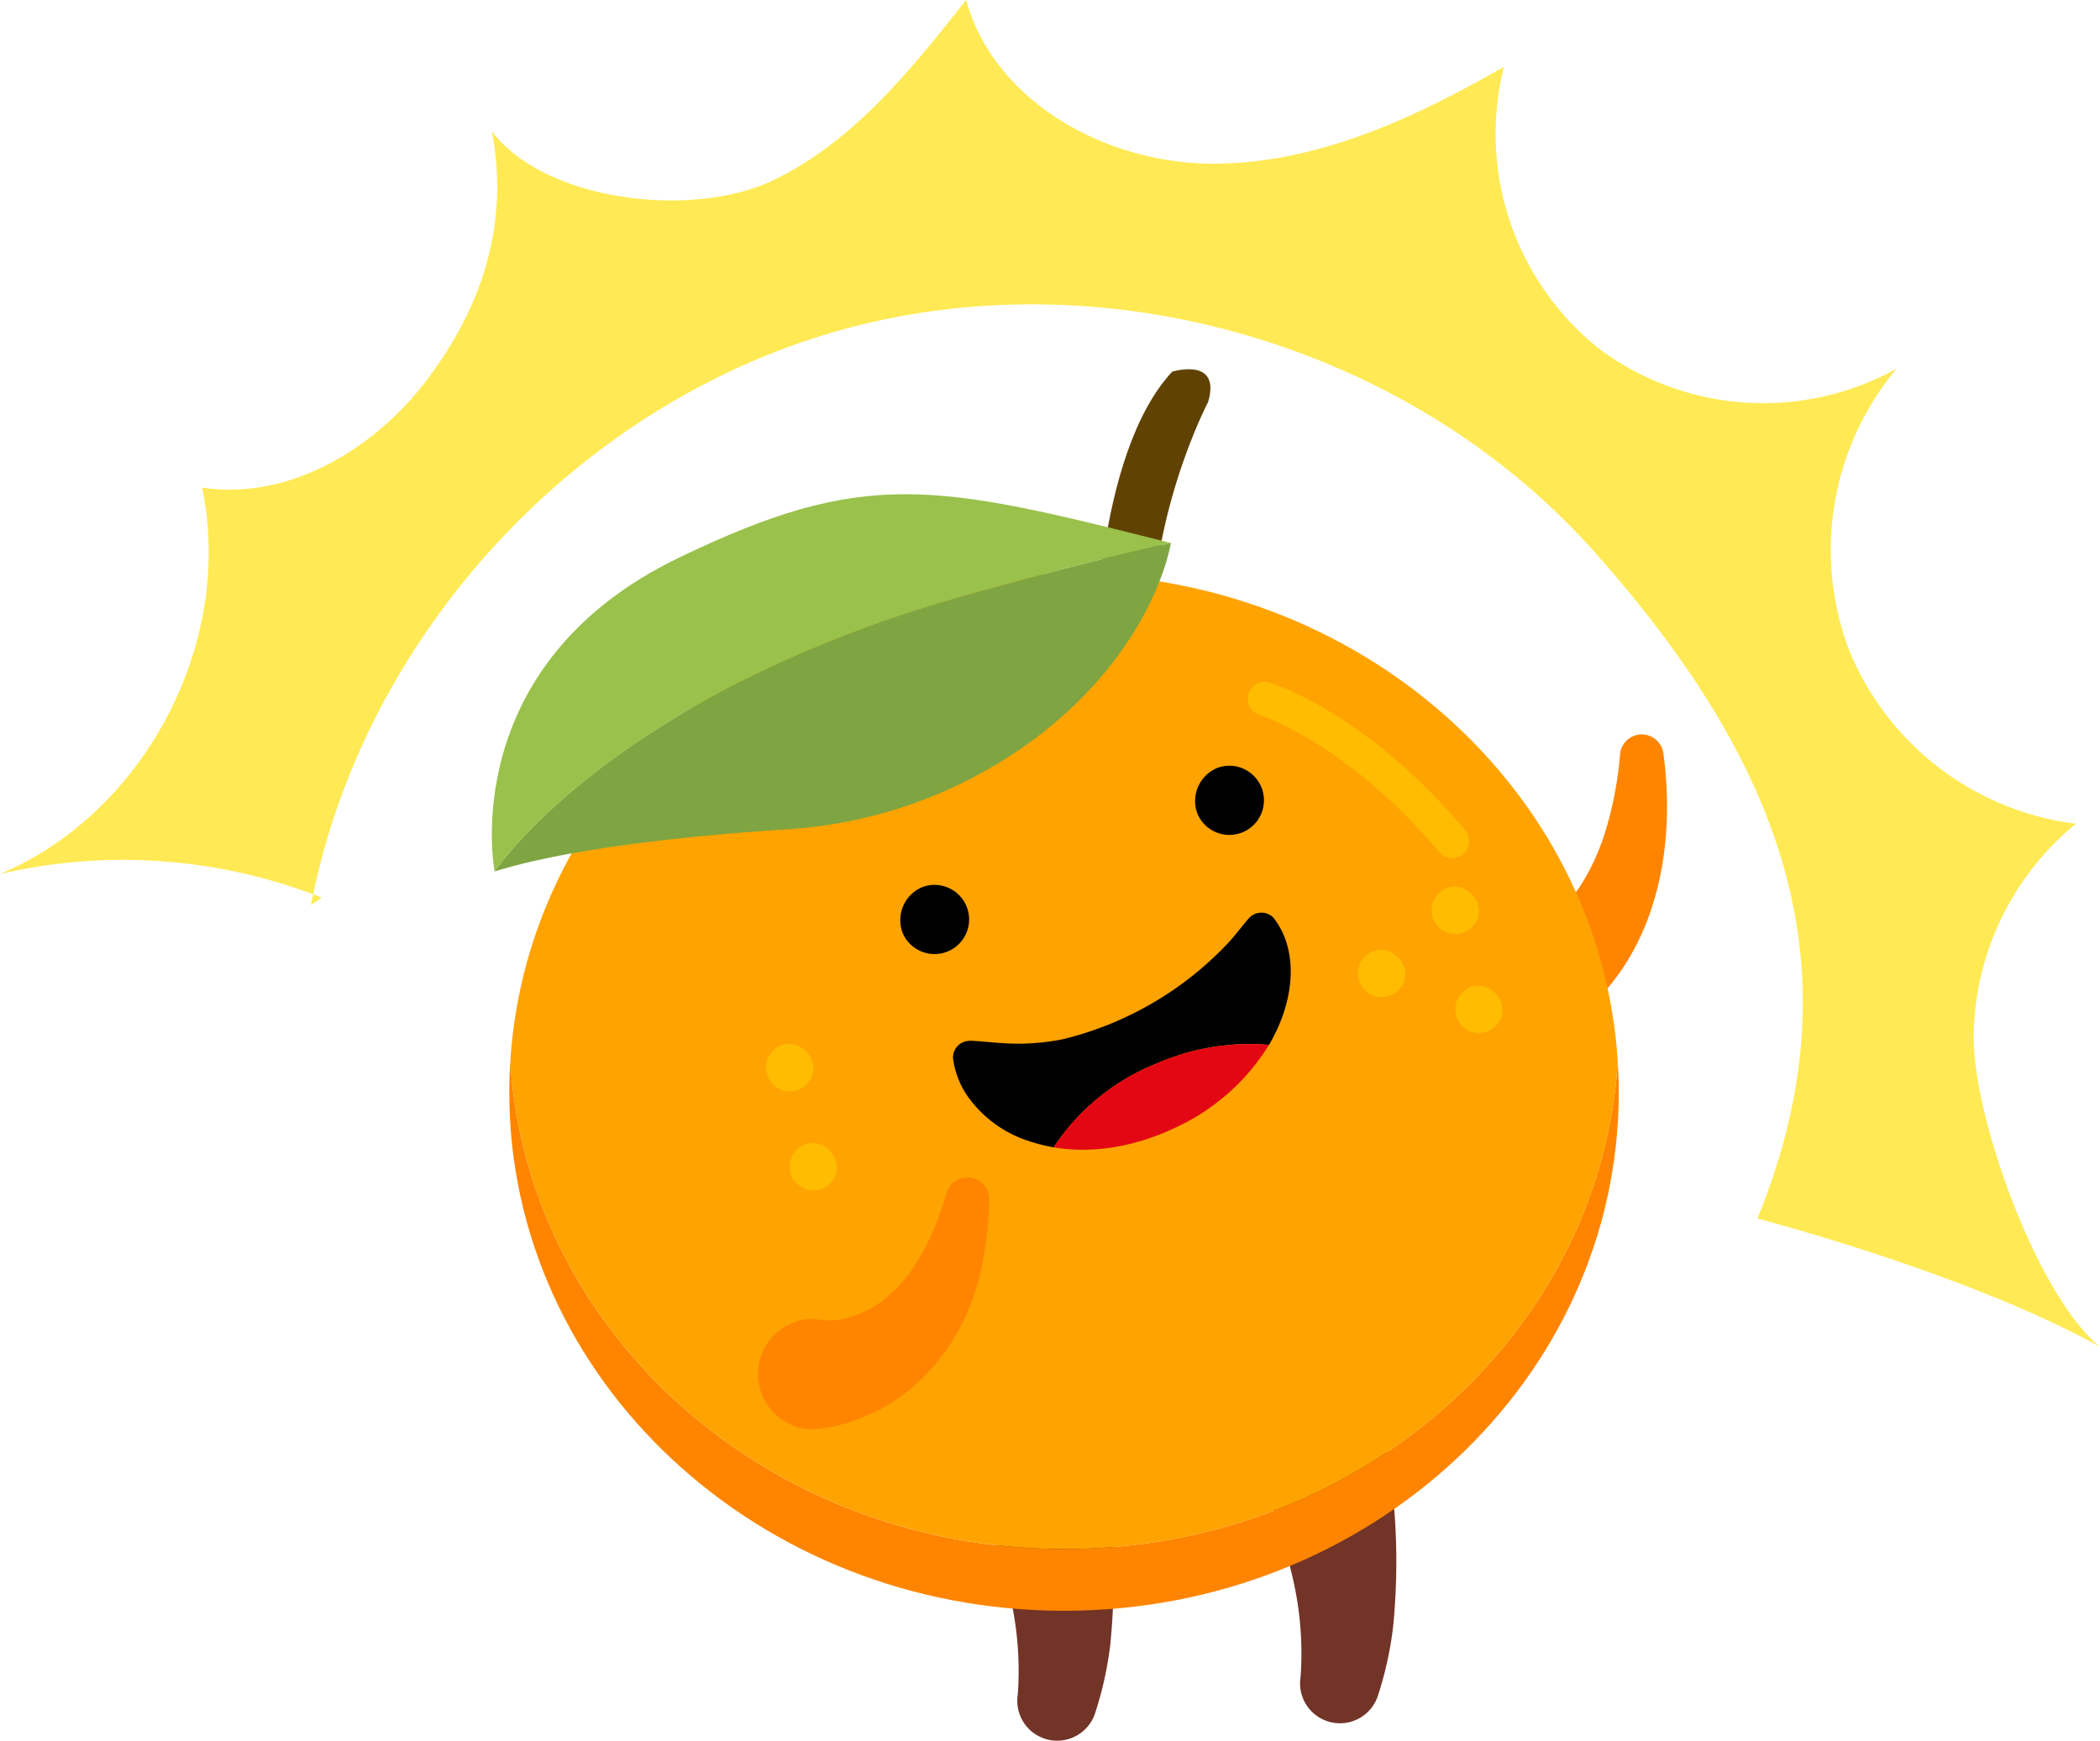 <svg xmlns="http://www.w3.org/2000/svg" xmlns:xlink="http://www.w3.org/1999/xlink" id="Groupe_343" data-name="Groupe 343" width="206.382" height="171.108" viewBox="0 0 206.382 171.108"><defs><clipPath id="clip-path"><rect id="Rectangle_614" data-name="Rectangle 614" width="206.382" height="171.108" fill="none"></rect></clipPath></defs><g id="Groupe_342" data-name="Groupe 342" clip-path="url(#clip-path)"><path id="Trac&#xE9;_18837" data-name="Trac&#xE9; 18837" d="M145.649,93.17c-.1.017-.079.018-.08.022s.007.008.024.009a10.47,10.47,0,0,0,4.924-1.477c3.728-2.1,6.092-6.1,7.353-10.318a36.2,36.2,0,0,0,1.346-7.288,2.142,2.142,0,0,1,4.256-.056c1.438,10.591-1.276,22.277-11.372,27.9a17.559,17.559,0,0,1-5.219,2.01,5.437,5.437,0,0,1-1.232-10.8" fill="#ff8500"></path><path id="Trac&#xE9;_18838" data-name="Trac&#xE9; 18838" d="M135.863,140.274a64.869,64.869,0,0,1,1.04,19.71,35.284,35.284,0,0,1-1.5,6.74,3.922,3.922,0,0,1-7.584-1.9,32.806,32.806,0,0,0-.923-10.339,62.368,62.368,0,0,0-2.912-9.107c-.065-.171-.31-.726-.383-.894a6.6,6.6,0,1,1,12.261-4.211" fill="#723427"></path><path id="Trac&#xE9;_18839" data-name="Trac&#xE9; 18839" d="M108.072,141.987a64.869,64.869,0,0,1,1.04,19.71,35.284,35.284,0,0,1-1.5,6.74,3.922,3.922,0,0,1-7.584-1.9,32.8,32.8,0,0,0-.923-10.339,62.367,62.367,0,0,0-2.912-9.107c-.065-.171-.31-.726-.383-.894a6.6,6.6,0,1,1,12.261-4.211" fill="#723427"></path><path id="Trac&#xE9;_18840" data-name="Trac&#xE9; 18840" d="M107.584,64.968s0-20.259,7.62-28.437c0,0,4.833-1.486,3.532,2.974,0,0-6.283,11.9-5.465,25.463,0,0-1.6,4.089-5.687,0" fill="#604302"></path><path id="Trac&#xE9;_18841" data-name="Trac&#xE9; 18841" d="M104.571,152.268c-29.021,0-52.742-21.2-54.42-47.932-.063,1-.1,2.014-.1,3.032,0,28.147,24.409,50.964,54.519,50.964s54.519-22.817,54.519-50.964c0-1.018-.036-2.028-.1-3.032-1.678,26.735-25.4,47.932-54.42,47.932" fill="#ff8500"></path><path id="Trac&#xE9;_18842" data-name="Trac&#xE9; 18842" d="M104.571,152.268c29.021,0,52.742-21.2,54.42-47.932C157.313,77.6,133.592,56.4,104.571,56.4s-52.742,21.2-54.42,47.931c1.678,26.735,25.4,47.932,54.42,47.932" fill="#ffa300"></path><path id="Trac&#xE9;_18843" data-name="Trac&#xE9; 18843" d="M115.06,53.372c-5.805,1.315-12.422,2.968-19.874,5.051-35.067,9.8-46.577,27.24-46.577,27.24,7.757-2.439,20.615-3.615,28.649-4.138a45.539,45.539,0,0,0,24.508-8.963c11.8-8.914,13.3-19.186,13.3-19.188l-.006,0" fill="#7fa542"></path><path id="Trac&#xE9;_18844" data-name="Trac&#xE9; 18844" d="M95.186,58.423c7.452-2.083,14.069-3.736,19.874-5.051-23.34-5.9-30.08-7.36-48.33,1.442C44.68,65.449,48.608,85.66,48.609,85.663s11.51-17.439,46.577-27.24" fill="#99c14c"></path><path id="Trac&#xE9;_18845" data-name="Trac&#xE9; 18845" d="M142.71,84.346a1.669,1.669,0,0,1-1.28-.6c-9.041-10.736-17.579-13.439-17.664-13.465a1.672,1.672,0,0,1,.964-3.2c.384.115,9.522,2.95,19.259,14.513a1.673,1.673,0,0,1-1.279,2.75" fill="#ffbc00"></path><path id="Trac&#xE9;_18846" data-name="Trac&#xE9; 18846" d="M79.932,105.241a2.334,2.334,0,1,1-2.315-2.633,2.489,2.489,0,0,1,2.315,2.633" fill="#ffbc00"></path><path id="Trac&#xE9;_18847" data-name="Trac&#xE9; 18847" d="M82.247,114.976a2.334,2.334,0,1,1-2.315-2.633,2.489,2.489,0,0,1,2.315,2.633" fill="#ffbc00"></path><path id="Trac&#xE9;_18848" data-name="Trac&#xE9; 18848" d="M145.346,89.774a2.334,2.334,0,1,1-2.315-2.633,2.489,2.489,0,0,1,2.315,2.633" fill="#ffbc00"></path><path id="Trac&#xE9;_18849" data-name="Trac&#xE9; 18849" d="M138.109,95.979a2.334,2.334,0,1,1-2.315-2.633,2.489,2.489,0,0,1,2.315,2.633" fill="#ffbc00"></path><path id="Trac&#xE9;_18850" data-name="Trac&#xE9; 18850" d="M147.661,99.51a2.334,2.334,0,1,1-2.315-2.633,2.489,2.489,0,0,1,2.315,2.633" fill="#ffbc00"></path><path id="Trac&#xE9;_18851" data-name="Trac&#xE9; 18851" d="M80.2,129.639c-.113,0-.1,0-.107.009s-.01.008,0,.012a7.052,7.052,0,0,0,3.683-.263c5.066-1.634,7.8-7.135,9.226-12.09a2.148,2.148,0,0,1,4.218.605,33.409,33.409,0,0,1-.793,6.827c-1.335,6.361-5.624,12.4-12.046,14.732a14.6,14.6,0,0,1-4.72,1.027,5.436,5.436,0,0,1,.541-10.859" fill="#ff8500"></path><path id="Trac&#xE9;_18852" data-name="Trac&#xE9; 18852" d="M117.692,80.007a3.4,3.4,0,1,0,1.995-4.545,3.514,3.514,0,0,0-1.995,4.545"></path><path id="Trac&#xE9;_18853" data-name="Trac&#xE9; 18853" d="M88.716,91.718a3.4,3.4,0,1,0,1.995-4.545,3.514,3.514,0,0,0-1.995,4.545"></path><path id="Trac&#xE9;_18854" data-name="Trac&#xE9; 18854" d="M125.138,90.19a1.664,1.664,0,0,0-2.462.138c-.584.691-1.238,1.53-1.818,2.188a33,33,0,0,1-16.4,9.634,22.487,22.487,0,0,1-5.5.411c-1.11-.056-2.057-.169-3.305-.248a2.107,2.107,0,0,0-.627.025,1.624,1.624,0,0,0-1.365,1.678,8.466,8.466,0,0,0,1.54,3.89,11.815,11.815,0,0,0,6.287,4.37,14.94,14.94,0,0,0,2.065.5,21.8,21.8,0,0,1,10.149-8.25,22.813,22.813,0,0,1,11.017-1.824c.219-.376.426-.756.611-1.145,1.859-3.743,2.249-8.264-.192-11.368"></path><path id="Trac&#xE9;_18855" data-name="Trac&#xE9; 18855" d="M113.7,104.528a21.8,21.8,0,0,0-10.149,8.249h0l.015,0a17.048,17.048,0,0,0,3.7.212l.1,0c.215-.012.429-.028.644-.047l.182-.017c.2-.019.407-.042.61-.068l.208-.029c.2-.028.4-.057.6-.091l.173-.033q.664-.119,1.325-.28l.057-.013c.152-.038.3-.08.453-.121.129-.035.258-.069.387-.107s.273-.082.409-.125.286-.09.429-.137c.126-.043.253-.086.379-.131.154-.054.308-.111.462-.169.114-.043.229-.086.343-.131.174-.069.347-.141.519-.214.093-.039.186-.077.278-.118.265-.116.528-.236.789-.362h0a21.221,21.221,0,0,0,9.1-8.091h0a22.8,22.8,0,0,0-11.017,1.824" fill="#e30613"></path><path id="Trac&#xE9;_18856" data-name="Trac&#xE9; 18856" d="M31.62,88.231A53.274,53.274,0,0,0,0,85.916c14.269-6.022,23.057-22.837,19.855-37.991,8.47,1.3,16.91-3.731,22.083-10.563s8.2-14.986,6.4-24.453c5.283,6.952,19.777,8.589,27.649,4.812S89.542,6.857,94.946,0c2.734,9.926,13.575,15.947,23.869,16.083s20.058-4.39,28.987-9.516A27,27,0,0,0,157.187,34.3,27,27,0,0,0,186.4,36.234a27.776,27.776,0,0,0-4.672,27.68,27.776,27.776,0,0,0,22.3,17.053,27.388,27.388,0,0,0-10.064,20.923c-.028,8,6.218,25.434,12.415,30.494-13.1-7.274-33.666-12.607-33.666-12.607,10.231-25.056,2-45.221-15.96-65.468s-47.781-29.1-73.879-21.932S35.663,62.389,30.565,88.969" fill="#ffea55"></path></g></svg>
